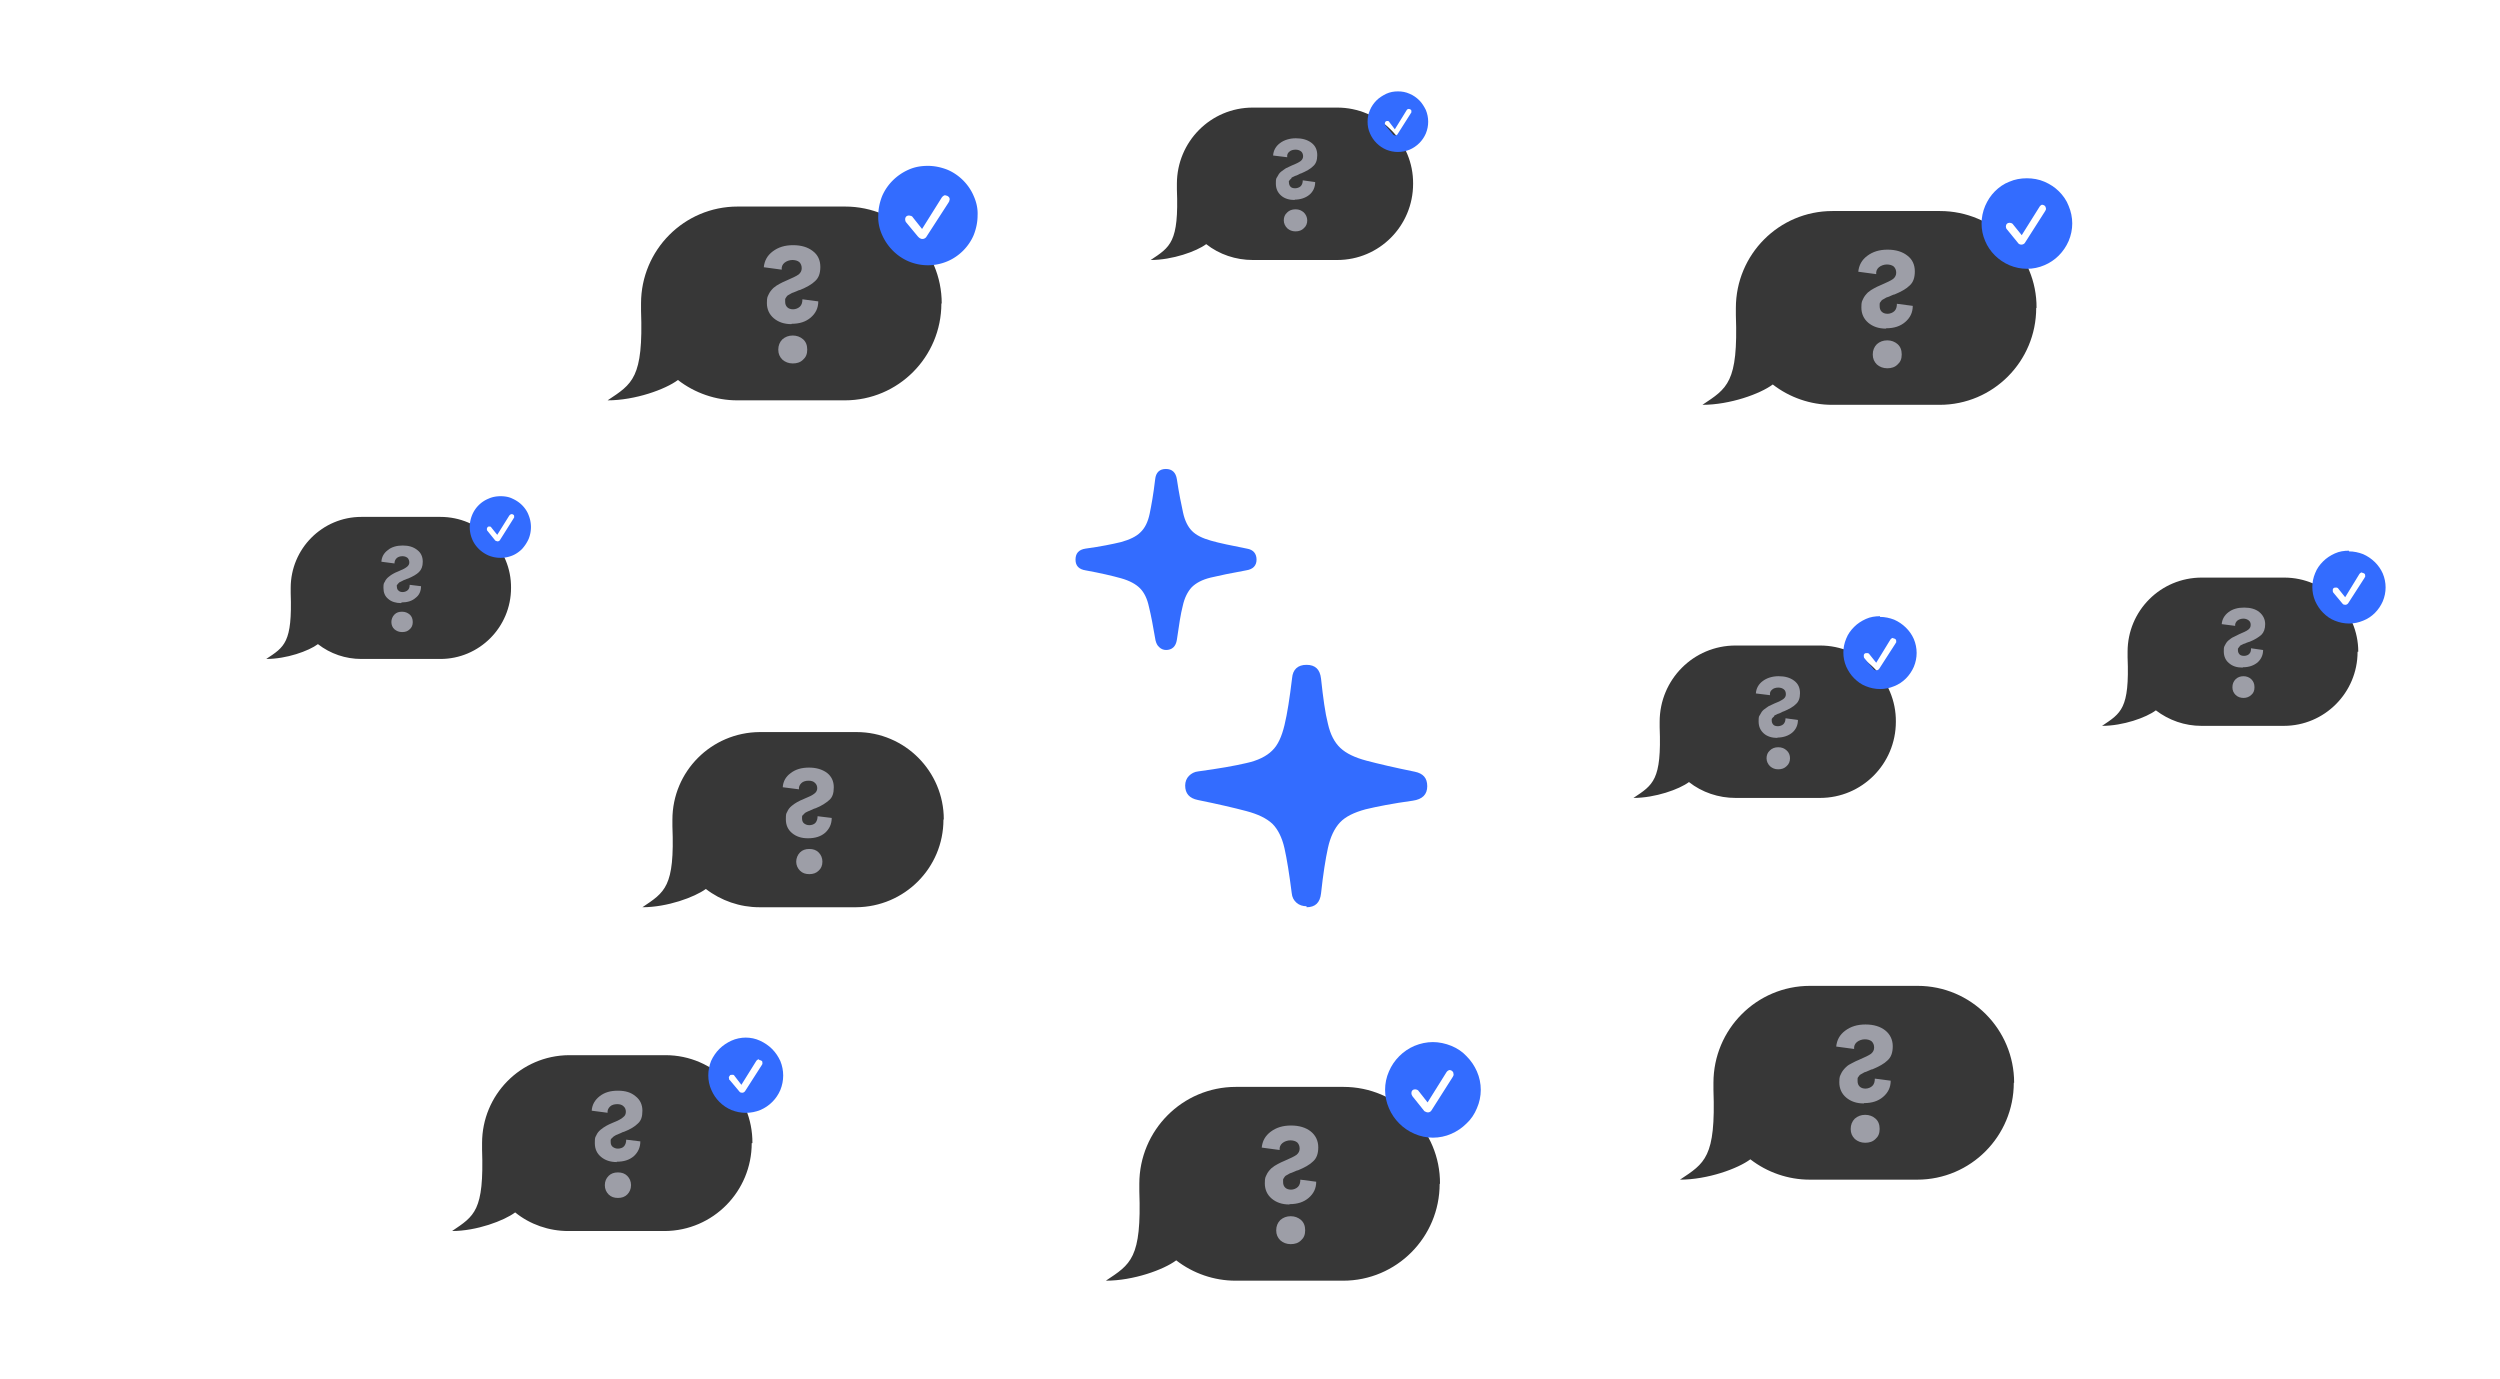 <svg xmlns="http://www.w3.org/2000/svg" id="Layer_1" version="1.1" viewBox="0 0 725 400"><defs><style>.st0{isolation:isolate}.st2{fill:#336cff}.st3{fill:#373737}.st2,.st3{fill-rule:evenodd}.st4{fill:#9d9ea7}</style></defs><path id="Shape_2_copy_3" d="M218 331.5c0 14-11.2 25.4-25.2 25.5h-28c-5.6 0-11.1-1.9-15.4-5.4-3.2 2.4-11.2 5.4-18.3 5.4 6.5-4.4 9.3-5.8 8.7-23.6v-1.9c0-14 11.2-25.4 25.2-25.5h28c14 0 25.3 11.5 25.2 25.5Z" class="st3"/><g class="st0"><path d="M178.9 337c-1.9 0-3.4-.5-4.6-1.5-1.2-1-1.8-2.3-1.8-4s.1-1.6.4-2.2c.3-.7.7-1.2 1.3-1.7.6-.5 1.1-.8 1.6-1.1.5-.3 1.2-.6 1.9-.9 1.5-.6 2.5-1.1 3-1.6.6-.4.8-1 .8-1.6s-.2-1.2-.7-1.6c-.4-.4-1-.6-1.8-.6s-1.6.2-2.1.7c-.5.5-.8 1.1-.7 1.8l-4.6-.6c.1-1.7.9-3.1 2.3-4.2s3.1-1.6 5.3-1.6 3.8.5 5.1 1.6c1.3 1 2 2.4 2 4.2s-.4 2.9-1.3 3.7c-.9.9-2.2 1.7-4 2.4-.2 0-.6.2-1 .4s-.8.3-.9.4c-.2 0-.4.2-.7.3-.3.2-.5.3-.6.4-.1.1-.2.3-.4.4-.2.2-.3.3-.3.5v.6c0 .6.2 1.1.6 1.4.4.3.9.5 1.5.5s1.4-.2 1.8-.7c.4-.5.6-1.1.6-1.9l4.1.5c0 1.8-.7 3.2-1.9 4.3-1.3 1.1-2.9 1.6-5 1.6Zm3 9.4c-.7.7-1.6 1-2.7 1s-2-.3-2.7-1c-.7-.7-1.1-1.6-1.1-2.7s.4-2 1.1-2.7c.7-.7 1.6-1 2.7-1s2 .3 2.7 1c.7.7 1.1 1.6 1.1 2.7s-.4 2-1.1 2.7Z" class="st4"/></g><path id="Shape_2_copy_13" d="M273.6 237.7c0 14-11.3 25.3-25.3 25.4h-28.1c-5.6 0-11.1-1.9-15.5-5.3-3.3 2.4-11.2 5.3-18.4 5.3 6.5-4.4 9.4-5.8 8.7-23.5v-1.9c0-14 11.3-25.3 25.3-25.4h28.1c14 0 25.3 11.4 25.3 25.3Z" class="st3"/><g class="st0"><path d="M234.3 243.1c-1.9 0-3.4-.5-4.6-1.5-1.2-1-1.8-2.3-1.8-4s.1-1.6.4-2.2c.3-.7.7-1.2 1.3-1.7.6-.5 1.1-.8 1.6-1.1.5-.3 1.2-.6 1.9-.9 1.5-.6 2.5-1.1 3-1.5.6-.4.9-1 .9-1.6s-.2-1.2-.7-1.6c-.4-.4-1-.6-1.8-.6s-1.6.2-2.1.7c-.5.5-.8 1.1-.7 1.8l-4.7-.6c.1-1.7.9-3.1 2.3-4.1 1.4-1.1 3.2-1.6 5.3-1.6s3.8.5 5.2 1.5c1.3 1 2 2.4 2 4.2s-.4 2.9-1.3 3.7-2.2 1.7-4 2.4c-.2 0-.6.2-1 .4s-.8.3-.9.4c-.2 0-.4.2-.7.3s-.5.3-.6.4c-.1.1-.2.3-.4.4-.2.2-.3.3-.3.5v.6c0 .6.2 1.1.6 1.4.4.3.9.5 1.5.5s1.4-.2 1.8-.7c.4-.5.6-1.1.6-1.9l4.1.5c0 1.8-.7 3.2-1.9 4.3-1.3 1.1-2.9 1.6-5 1.6Zm3.1 9.4c-.7.7-1.6 1-2.7 1s-2-.3-2.7-1c-.7-.7-1.1-1.6-1.1-2.6s.4-2 1.1-2.7c.7-.7 1.6-1 2.7-1s2 .3 2.7 1c.7.7 1.1 1.6 1.1 2.7s-.4 2-1.1 2.6Z" class="st4"/></g><path id="Shape_2_copy_5" d="M148.2 170.5c0 11.4-9.2 20.6-20.5 20.6h-22.9c-4.6 0-9-1.5-12.6-4.3-2.7 2-9.1 4.3-15 4.3 5.3-3.5 7.6-4.7 7.1-19.1v-1.5c0-11.4 9.2-20.6 20.5-20.6h22.9c11.4 0 20.6 9.2 20.5 20.6Z" class="st3"/><g class="st0"><path d="M116.3 174.9c-1.5 0-2.8-.4-3.7-1.2-1-.8-1.4-1.9-1.4-3.2s.1-1.3.4-1.8c.2-.5.6-1 1.1-1.4.5-.4.9-.7 1.3-.9.4-.2.9-.5 1.5-.7 1.2-.5 2-.9 2.5-1.3s.7-.8.7-1.3-.2-1-.5-1.3c-.4-.3-.8-.5-1.5-.5s-1.3.2-1.7.6c-.4.4-.6.9-.6 1.5l-3.8-.5c.1-1.4.7-2.5 1.9-3.4 1.1-.9 2.6-1.3 4.3-1.3s3.1.4 4.2 1.3c1.1.8 1.6 2 1.6 3.4s-.4 2.3-1.1 3c-.7.7-1.8 1.3-3.2 1.9-.2 0-.5.2-.8.3s-.6.2-.7.3c-.1 0-.3.2-.6.3-.3.1-.4.2-.5.3l-.3.3c-.1.1-.2.3-.3.4s0 .3 0 .5c0 .5.2.9.5 1.1.3.3.7.4 1.2.4s1.1-.2 1.5-.6c.4-.4.5-.9.5-1.5l3.3.4c0 1.4-.5 2.6-1.6 3.4-1 .9-2.4 1.3-4 1.3Zm2.5 7.6c-.6.6-1.3.8-2.2.8s-1.6-.3-2.2-.8-.9-1.3-.9-2.1.3-1.6.9-2.2 1.3-.8 2.2-.8 1.6.3 2.2.8.9 1.3.9 2.2-.3 1.6-.9 2.1Z" class="st4"/></g><path id="Shape_2_copy_6" d="M273 88c0 15.5-12.5 28.1-28 28.1h-31.2c-6.2 0-12.3-2.1-17.2-5.9-3.6 2.7-12.4 5.9-20.4 5.9 7.2-4.8 10.4-6.4 9.7-26V88c0-15.5 12.5-28.1 28-28.1h31.2c15.5 0 28 12.6 28 28.1Z" class="st3"/><g class="st0"><path d="M229.5 94c-2.1 0-3.8-.6-5.1-1.7-1.3-1.1-2-2.6-2-4.4s.2-1.8.5-2.5.8-1.3 1.4-1.9c.6-.5 1.2-.9 1.8-1.2.6-.3 1.3-.7 2.1-1 1.6-.7 2.7-1.2 3.4-1.7.6-.5.9-1.1.9-1.8s-.2-1.3-.7-1.8c-.5-.4-1.2-.6-2-.6s-1.7.3-2.3.8c-.6.5-.9 1.2-.8 2l-5.2-.7c.2-1.9 1-3.4 2.6-4.6 1.6-1.2 3.5-1.8 5.9-1.8s4.3.6 5.7 1.7c1.5 1.1 2.2 2.7 2.2 4.6s-.5 3.2-1.5 4.1c-1 1-2.5 1.8-4.4 2.6-.3 0-.6.2-1.1.4-.5.2-.8.3-1 .4-.2 0-.4.2-.8.4-.3.2-.6.3-.7.4-.1.1-.3.3-.4.5s-.3.4-.3.6v.7c0 .7.2 1.2.6 1.6.4.4 1 .6 1.7.6s1.5-.3 2-.8.7-1.2.7-2.1l4.6.6c0 2-.8 3.5-2.2 4.7-1.4 1.2-3.2 1.8-5.5 1.8Zm3.4 10.3c-.8.8-1.8 1.1-3 1.1s-2.2-.4-3-1.1c-.8-.8-1.2-1.7-1.2-2.9s.4-2.2 1.2-3c.8-.7 1.8-1.1 3-1.1s2.2.4 3 1.1c.8.7 1.2 1.7 1.2 3s-.4 2.2-1.2 2.9Z" class="st4"/></g><path id="Shape_2_copy_7" d="M584 314c0 15.5-12.5 28.1-28 28.1h-31.2c-6.2 0-12.3-2.1-17.2-5.9-3.6 2.7-12.4 5.9-20.4 5.9 7.2-4.8 10.4-6.4 9.7-26V314c0-15.5 12.5-28.1 28-28.1h31.2c15.5 0 28 12.6 28 28.1Z" class="st3"/><g class="st0"><path d="M540.5 320c-2.1 0-3.8-.6-5.1-1.7-1.3-1.1-2-2.6-2-4.4s.2-1.8.5-2.5.8-1.3 1.4-1.9 1.2-.9 1.8-1.2 1.3-.7 2.1-1c1.6-.7 2.7-1.2 3.4-1.7.6-.5.9-1.1.9-1.8s-.2-1.3-.7-1.8c-.5-.4-1.2-.6-2-.6s-1.7.3-2.3.8c-.6.5-.9 1.2-.8 2l-5.2-.7c.2-1.9 1-3.4 2.6-4.6 1.6-1.2 3.5-1.8 5.9-1.8s4.3.6 5.7 1.7 2.2 2.7 2.2 4.6-.5 3.2-1.5 4.1c-1 1-2.5 1.8-4.4 2.6-.3 0-.6.2-1.1.4-.5.2-.8.3-1 .4-.2 0-.4.2-.8.4-.3.2-.6.3-.7.4-.1.1-.3.3-.4.5-.2.2-.3.4-.3.6v.7c0 .7.2 1.2.6 1.6.4.4 1 .6 1.7.6s1.5-.3 2-.8.7-1.2.7-2.1l4.6.6c0 2-.8 3.5-2.2 4.7-1.4 1.2-3.2 1.8-5.5 1.8Zm3.4 10.3c-.8.8-1.8 1.1-3 1.1s-2.2-.4-3-1.1c-.8-.8-1.2-1.7-1.2-2.9s.4-2.2 1.2-3c.8-.7 1.8-1.1 3-1.1s2.2.4 3 1.1 1.2 1.7 1.2 3-.4 2.2-1.2 2.9Z" class="st4"/></g><path id="Shape_2_copy_8" d="M683.7 189c0 11.9-9.6 21.5-21.4 21.5h-23.9c-4.8 0-9.4-1.6-13.2-4.5-2.8 2.1-9.5 4.5-15.6 4.5 5.5-3.7 8-4.9 7.4-19.9V189c0-11.9 9.6-21.5 21.5-21.5h23.9c11.9 0 21.5 9.7 21.5 21.5Z" class="st3"/><g class="st0"><path d="M650.3 193.6c-1.6 0-2.9-.4-3.9-1.3-1-.8-1.5-2-1.5-3.4s.1-1.3.4-1.9c.3-.6.6-1 1.1-1.4.5-.4.9-.7 1.4-.9l1.6-.8c1.2-.5 2.1-.9 2.6-1.3s.7-.8.7-1.4-.2-1-.6-1.3c-.4-.3-.9-.5-1.5-.5s-1.3.2-1.8.6c-.4.4-.7.9-.6 1.5l-3.9-.5c.1-1.4.8-2.6 2-3.5 1.2-.9 2.7-1.3 4.5-1.3s3.3.4 4.4 1.3 1.7 2.1 1.7 3.5-.4 2.4-1.1 3.1c-.8.7-1.9 1.4-3.4 2-.2 0-.5.2-.9.3-.4.2-.6.3-.8.3-.1 0-.3.2-.6.3-.3.1-.4.2-.5.3 0 .1-.2.2-.3.4-.1.1-.2.3-.3.4v.5c0 .5.2.9.5 1.2.3.3.8.4 1.3.4s1.2-.2 1.5-.6c.4-.4.5-.9.5-1.6l3.5.5c0 1.5-.6 2.7-1.6 3.6-1.1.9-2.5 1.4-4.2 1.4Zm2.6 7.9c-.6.6-1.4.9-2.3.9s-1.7-.3-2.3-.9-.9-1.3-.9-2.2.3-1.7.9-2.3 1.4-.9 2.3-.9 1.7.3 2.3.9.9 1.3.9 2.3-.3 1.7-.9 2.2Z" class="st4"/></g><path id="Shape_2_copy_9" d="M590.5 89.3c0 15.5-12.5 28.1-28 28.1h-31.2c-6.2 0-12.3-2.1-17.2-5.9-3.6 2.7-12.4 5.9-20.4 5.9 7.2-4.8 10.4-6.4 9.7-26v-2.1c0-15.5 12.5-28.1 28-28.1h31.2c15.5 0 28.1 12.6 28 28.1Z" class="st3"/><g class="st0"><path d="M546.9 95.3c-2.1 0-3.8-.6-5.1-1.7-1.3-1.1-2-2.6-2-4.4s.2-1.8.5-2.5.8-1.3 1.4-1.9c.6-.5 1.2-.9 1.8-1.2.6-.3 1.3-.7 2.1-1 1.6-.7 2.7-1.2 3.4-1.7.6-.5.9-1.1.9-1.8s-.2-1.3-.7-1.8c-.5-.4-1.2-.6-2-.6s-1.7.3-2.3.8c-.6.5-.9 1.2-.8 2l-5.2-.7c.2-1.9 1-3.4 2.6-4.6 1.6-1.2 3.5-1.8 5.9-1.8s4.3.6 5.7 1.7c1.5 1.1 2.2 2.7 2.2 4.6s-.5 3.2-1.5 4.1c-1 1-2.5 1.8-4.4 2.6-.3 0-.6.2-1.1.4s-.8.3-1 .4c-.2 0-.4.2-.8.4-.3.2-.6.3-.7.4-.1.1-.3.3-.4.5-.2.2-.3.4-.3.6v.7c0 .7.2 1.2.6 1.6.4.4 1 .6 1.7.6s1.5-.3 2-.8.7-1.2.7-2.1l4.6.6c0 2-.8 3.5-2.2 4.7-1.4 1.2-3.2 1.8-5.5 1.8Zm3.4 10.4c-.8.8-1.8 1.1-3 1.1s-2.2-.4-3-1.1c-.8-.8-1.2-1.7-1.2-2.9s.4-2.2 1.2-3c.8-.7 1.8-1.1 3-1.1s2.2.4 3 1.1 1.2 1.7 1.2 3-.4 2.2-1.2 2.9Z" class="st4"/></g><path id="Shape_2_copy_10" d="M417.5 343.3c0 15.5-12.5 28.1-28 28.1h-31.2c-6.2 0-12.3-2.1-17.2-5.9-3.6 2.7-12.4 5.9-20.4 5.9 7.2-4.8 10.4-6.4 9.7-26v-2.1c0-15.5 12.5-28.1 28-28.1h31.2c15.5 0 28.1 12.6 28 28.1Z" class="st3"/><g class="st0"><path d="M373.9 349.3c-2.1 0-3.8-.6-5.1-1.7s-2-2.6-2-4.4.2-1.8.5-2.5.8-1.3 1.4-1.9c.6-.5 1.2-.9 1.8-1.2.6-.3 1.3-.7 2.1-1 1.6-.7 2.7-1.2 3.4-1.7.6-.5.9-1.1.9-1.8s-.2-1.3-.7-1.8c-.5-.4-1.2-.6-2-.6s-1.7.3-2.3.8c-.6.5-.9 1.2-.8 2l-5.2-.7c.2-1.9 1-3.4 2.6-4.6 1.6-1.2 3.5-1.8 5.9-1.8s4.3.6 5.7 1.7 2.2 2.7 2.2 4.6-.5 3.2-1.5 4.1c-1 1-2.5 1.8-4.4 2.6-.3 0-.6.2-1.1.4-.5.2-.8.3-1 .4-.2 0-.4.2-.8.4-.3.2-.6.3-.7.4-.1.1-.3.3-.4.5s-.3.4-.3.6v.7c0 .7.2 1.2.6 1.6.4.4 1 .6 1.7.6s1.5-.3 2-.8.7-1.2.7-2.1l4.6.6c0 2-.8 3.5-2.2 4.7-1.4 1.2-3.2 1.8-5.5 1.8Zm3.4 10.4c-.8.8-1.8 1.1-3 1.1s-2.2-.4-3-1.1c-.8-.8-1.2-1.7-1.2-2.9s.4-2.2 1.2-3c.8-.7 1.8-1.1 3-1.1s2.2.4 3 1.1c.8.7 1.2 1.7 1.2 3s-.4 2.2-1.2 2.9Z" class="st4"/></g><path id="Shape_2_copy_11" d="M409.8 53.3c0 12.2-9.8 22.1-22 22.1h-24.5c-4.9 0-9.7-1.6-13.5-4.6-2.8 2.1-9.8 4.6-16.1 4.6 5.7-3.8 8.2-5.1 7.6-20.5v-1.6c0-12.2 9.8-22.1 22-22.1h24.5c12.2 0 22.1 9.9 22 22.1Z" class="st3"/><g class="st0"><path d="M375.5 58c-1.6 0-3-.4-4-1.3s-1.5-2-1.5-3.5.1-1.4.4-1.9c.3-.6.6-1.1 1.1-1.5.5-.4 1-.7 1.4-1 .5-.2 1-.5 1.7-.8 1.3-.5 2.2-1 2.6-1.3.5-.4.7-.9.7-1.4s-.2-1.1-.6-1.4c-.4-.3-.9-.5-1.6-.5s-1.4.2-1.8.6c-.5.4-.7.9-.6 1.6l-4.1-.5c.1-1.5.8-2.7 2-3.6 1.2-.9 2.8-1.4 4.6-1.4s3.3.4 4.5 1.3c1.2.9 1.7 2.1 1.7 3.6s-.4 2.5-1.2 3.2c-.8.8-1.9 1.4-3.5 2.1-.2 0-.5.2-.9.4s-.7.3-.8.3c-.1 0-.3.2-.6.3-.3.1-.5.2-.5.4 0 .1-.2.2-.4.4-.1.1-.2.3-.3.4s0 .3 0 .5c0 .5.2.9.5 1.2.3.3.8.4 1.3.4s1.2-.2 1.6-.6c.4-.4.6-1 .6-1.7l3.6.5c0 1.5-.6 2.8-1.7 3.7-1.1.9-2.6 1.4-4.3 1.4Zm2.6 8.2c-.6.6-1.4.9-2.4.9s-1.7-.3-2.4-.9c-.6-.6-1-1.4-1-2.3s.3-1.7 1-2.3c.6-.6 1.4-.9 2.4-.9s1.7.3 2.4.9c.6.6 1 1.4 1 2.3s-.3 1.7-1 2.3Z" class="st4"/></g><path id="Shape_2_copy_12" d="M549.8 209.3c0 12.2-9.8 22.1-22 22.1h-24.5c-4.9 0-9.7-1.6-13.5-4.6-2.8 2.1-9.8 4.6-16.1 4.6 5.7-3.8 8.2-5.1 7.6-20.5v-1.6c0-12.2 9.8-22.1 22-22.1h24.5c12.2 0 22.1 9.9 22 22.1Z" class="st3"/><g class="st0"><path d="M515.5 214c-1.6 0-3-.4-4-1.3s-1.5-2-1.5-3.5.1-1.4.4-1.9c.3-.6.6-1.1 1.1-1.5.5-.4 1-.7 1.4-1 .5-.2 1-.5 1.7-.8 1.3-.5 2.2-1 2.6-1.3.5-.4.7-.8.7-1.4s-.2-1.1-.6-1.4c-.4-.3-.9-.5-1.6-.5s-1.4.2-1.8.6c-.5.4-.7.9-.6 1.6l-4.1-.5c.1-1.5.8-2.7 2-3.6 1.2-.9 2.8-1.4 4.6-1.4s3.3.4 4.5 1.3c1.2.9 1.7 2.1 1.7 3.6s-.4 2.5-1.2 3.2c-.8.8-1.9 1.4-3.5 2.1-.2 0-.5.2-.9.4s-.7.3-.8.3c-.1 0-.3.2-.6.3-.3.1-.5.2-.5.4 0 .1-.2.2-.4.4-.1.1-.2.3-.3.4v.5c0 .5.2.9.5 1.2s.8.4 1.3.4 1.2-.2 1.6-.6c.4-.4.6-1 .6-1.7l3.6.5c0 1.5-.6 2.8-1.7 3.7-1.1.9-2.6 1.4-4.3 1.4Zm2.6 8.2c-.6.6-1.4.9-2.4.9s-1.7-.3-2.4-.9c-.6-.6-1-1.4-1-2.3s.3-1.7 1-2.3c.6-.6 1.4-.9 2.4-.9s1.7.3 2.4.9 1 1.4 1 2.3-.3 1.7-1 2.3Z" class="st4"/></g><path id="Shape_20_copy" d="M145.2 143.9c1.2 0 2.4.2 3.4.7 1.1.5 2 1.1 2.8 1.9.8.8 1.5 1.8 1.9 2.9.9 2.2.9 4.7 0 6.9-.5 1.1-1.1 2-1.9 2.9-.8.8-1.8 1.5-2.8 1.9-2.2.9-4.7.9-6.9 0-2.1-.9-3.9-2.6-4.8-4.8-.9-2.2-.9-4.7 0-6.9a8.7 8.7 0 0 1 4.8-4.8c1.1-.5 2.3-.7 3.5-.7Zm3.2 5.2c-.3 0-.5.2-.7.4l-3.5 5.6-1.7-2.1c0-.1-.2-.2-.3-.3h-.3c-.2 0-.4 0-.5.2-.1.1-.2.3-.2.5s0 .4.2.6l2.1 2.6c0 .1.2.2.4.3.1 0 .3.1.4.1.3 0 .6-.2.7-.4l3.9-6.2s.1-.2.2-.3v-.3c0-.2 0-.4-.2-.5-.1-.1-.3-.2-.5-.2Z" class="st2"/><path id="Shape_20_copy_3" d="M216.2 300.9c1.5 0 2.9.3 4.2.9 1.3.6 2.5 1.4 3.5 2.4s1.8 2.2 2.4 3.5c1.1 2.7 1.1 5.7 0 8.4-1.1 2.6-3.2 4.7-5.8 5.8-2.7 1.1-5.7 1.1-8.4 0-2.6-1.1-4.7-3.2-5.8-5.8-.6-1.3-.9-2.8-.9-4.2 0-1.5.3-2.9.8-4.2.6-1.3 1.4-2.5 2.4-3.5s2.2-1.8 3.5-2.4c1.3-.6 2.8-.9 4.2-.9Zm3.9 6.3c-.3 0-.6.2-.8.5l-4.3 6.9-2-2.6c0-.1-.2-.3-.4-.3h-.4c-.2 0-.5 0-.6.3-.2.2-.3.4-.2.6 0 .3 0 .5.3.7l2.6 3.1c.1.2.3.3.4.4.2 0 .3.1.5.1.4 0 .7-.2.9-.5l4.8-7.5c0-.1.1-.2.2-.3v-.4c0-.2 0-.5-.3-.6-.2-.1-.4-.2-.6-.2Z" class="st2"/><path id="Shape_20_copy_4" d="M415.5 302.2c1.8 0 3.7.4 5.4 1.1 1.7.7 3.2 1.7 4.4 3 1.3 1.3 2.3 2.8 3 4.4 1.5 3.4 1.5 7.3 0 10.7-.7 1.7-1.7 3.2-3 4.4-1.3 1.3-2.8 2.3-4.4 3-3.4 1.5-7.3 1.5-10.7 0-3.3-1.4-6-4.1-7.4-7.4-1.5-3.4-1.5-7.3 0-10.7 1.4-3.3 4.1-6 7.4-7.4 1.7-.7 3.5-1.1 5.4-1.1Zm5 8.1c-.4 0-.8.3-1 .6l-5.5 8.8-2.6-3.3c-.1-.2-.3-.3-.5-.4-.2 0-.4-.1-.5-.1-.3 0-.6.1-.8.3-.2.2-.3.5-.3.8 0 .3.1.6.3.9l3.2 4c.1.2.3.4.6.5.2.1.4.2.7.2.5 0 .9-.3 1.1-.7l6.1-9.6c0-.1.2-.3.2-.4 0-.2.1-.3 0-.5 0-.3-.1-.6-.4-.8-.2-.2-.5-.3-.8-.3Z" class="st2"/><path id="Shape_20_copy_5" d="M545.2 178.9c1.4 0 2.8.3 4.1.8 2.5 1.1 4.6 3.1 5.7 5.6 1.1 2.6 1.1 5.5 0 8.1-1.1 2.5-3.1 4.6-5.7 5.6-2.6 1.1-5.5 1.1-8.2 0-1.3-.5-2.4-1.3-3.4-2.3-1-1-1.7-2.1-2.3-3.4-1.1-2.6-1.1-5.5 0-8.1.5-1.3 1.3-2.4 2.3-3.4 1-1 2.1-1.7 3.4-2.3 1.3-.6 2.7-.8 4.1-.8Zm3.8 6.1c-.3 0-.6.2-.8.5l-4.1 6.7-2-2.5c0-.1-.2-.2-.4-.3h-.4c-.2 0-.4 0-.6.2-.2.2-.2.4-.2.6 0 .2 0 .5.2.7l2.5 3c.1.2.3.3.4.4.2 0 .3.1.5.1.4 0 .7-.2.9-.5l4.7-7.3c0-.1.1-.2.2-.3v-.4c0-.2 0-.4-.3-.6-.2-.1-.4-.2-.6-.2Z" class="st2"/><path id="Shape_20_copy_6" d="M681.2 159.9c1.4 0 2.8.3 4.1.8 2.5 1.1 4.6 3.1 5.7 5.6 1.1 2.6 1.1 5.5 0 8.1-1.1 2.5-3.1 4.6-5.7 5.6-2.6 1.1-5.5 1.1-8.2 0-1.3-.5-2.4-1.3-3.4-2.3-1-1-1.7-2.1-2.3-3.4-1.1-2.6-1.1-5.5 0-8.1.5-1.3 1.3-2.4 2.3-3.4 1-1 2.1-1.7 3.4-2.3 1.3-.6 2.7-.8 4.1-.8Zm3.8 6.1c-.3 0-.6.2-.8.5l-4.1 6.7-2-2.5c0-.1-.2-.2-.4-.3h-.4c-.2 0-.4 0-.6.2-.2.2-.2.4-.2.6 0 .2 0 .5.2.7l2.5 3c.1.2.3.3.4.4.2 0 .3.1.5.1.4 0 .7-.2.9-.5l4.7-7.3c0-.1.1-.2.2-.3v-.4c0-.2 0-.4-.3-.6-.2-.1-.4-.2-.6-.2Z" class="st2"/><path id="Shape_20_copy_7" d="M587.8 51.7c1.7 0 3.5.3 5.1 1 1.6.7 3 1.6 4.2 2.8 1.2 1.2 2.2 2.6 2.8 4.2 1.4 3.3 1.4 6.9 0 10.2-1.4 3.2-3.9 5.7-7 7-3.2 1.4-6.9 1.4-10.2 0-3.2-1.4-5.7-3.9-7-7-1.4-3.2-1.4-6.9 0-10.2.7-1.6 1.6-3 2.8-4.2 1.2-1.2 2.6-2.2 4.2-2.8 1.6-.7 3.3-1 5.1-1Zm4.7 7.6c-.4 0-.8.3-1 .6l-5.2 8.3-2.5-3.1c-.1-.2-.3-.3-.5-.4-.2 0-.3-.1-.5-.1-.3 0-.6.1-.8.3-.2.2-.3.5-.3.8 0 .3.1.6.3.8l3.1 3.8c.1.2.3.4.5.5.6.3 1.4.1 1.7-.5l5.8-9.1c0-.1.2-.3.2-.4 0-.1.1-.3 0-.4 0-.3-.1-.5-.3-.7-.2-.2-.5-.3-.8-.3Z" class="st2"/><path id="Shape_20_copy_8" d="M405.4 26.5c1.2 0 2.3.2 3.4.7 1 .4 2 1.1 2.8 1.9.8.8 1.4 1.8 1.9 2.8.9 2.2.9 4.6 0 6.8-.9 2.1-2.6 3.8-4.7 4.7-2.2.9-4.6.9-6.8 0-2.1-.9-3.8-2.6-4.7-4.7-.5-1.1-.7-2.2-.7-3.4 0-1.2.2-2.3.7-3.4.4-1 1.1-2 1.9-2.8.8-.8 1.8-1.4 2.8-1.9 1.1-.5 2.2-.7 3.4-.7Zm3.1 5.1c-.3 0-.5.2-.6.4l-3.4 5.5-1.6-2.1c0-.1-.2-.2-.3-.3h-.3c-.2 0-.4 0-.5.2-.1.1-.2.3-.2.5s0 .4.2.6l2.1 2.5c0 .1.2.2.3.3.1 0 .3.1.4.1.3 0 .6-.2.7-.4l3.8-6s.1-.2.2-.3v-.3c0-.2 0-.4-.2-.5-.1-.1-.3-.2-.5-.2Z" class="st2"/><path id="Shape_20_copy_9" d="M269.1 48.1c1.9 0 3.8.4 5.6 1.1 1.7.7 3.3 1.8 4.6 3.1 1.3 1.3 2.4 2.9 3.1 4.6.8 1.8 1.2 3.7 1.1 5.6 0 1.9-.4 3.8-1.1 5.6-.7 1.7-1.8 3.3-3.1 4.6-1.3 1.3-2.9 2.4-4.6 3.1a14.5 14.5 0 0 1-11.2 0c-3.5-1.5-6.2-4.3-7.7-7.7-.8-1.8-1.2-3.7-1.1-5.6 0-1.9.4-3.8 1.1-5.6 1.5-3.5 4.3-6.2 7.7-7.7 1.8-.8 3.6-1.1 5.6-1.1Zm5.1 8.5c-.4 0-.8.3-1.1.7l-5.7 9.1-2.7-3.4c-.1-.2-.3-.3-.5-.4-.2 0-.4-.1-.6-.1-.3 0-.6.1-.8.3-.2.2-.3.5-.3.8 0 .3.1.7.3.9l3.4 4.1c.2.2.4.4.6.5.2.1.4.2.7.2.5 0 1-.3 1.2-.7l6.4-9.9c0-.1.2-.3.2-.4 0-.2.1-.3.1-.5 0-.3-.1-.6-.4-.8-.2-.2-.5-.3-.8-.3Z" class="st2"/><path d="M378.9 263.1c2.5 0 3.9-1.3 4.2-4 .6-5.6 1.3-10 2-13.2s1.9-5.7 3.5-7.4c1.6-1.7 4.1-2.9 7.4-3.8 3.3-.8 7.9-1.7 13.7-2.5 2.8-.4 4.2-1.8 4.2-4.2s-1.2-3.7-3.6-4.2c-5.9-1.2-10.6-2.3-14-3.2-3.4-.9-5.9-2.1-7.6-3.7-1.7-1.6-2.9-3.9-3.6-7-.8-3.1-1.4-7.5-2-13.1-.3-2.7-1.7-4-4.2-4s-4 1.3-4.2 3.9c-.7 5.8-1.4 10.3-2.2 13.6-.8 3.3-1.9 5.8-3.6 7.4-1.6 1.6-4.2 2.9-7.5 3.6-3.4.8-8 1.6-13.9 2.4-1.1.1-2 .6-2.7 1.3s-1.1 1.7-1.1 2.8c0 2.3 1.2 3.7 3.7 4.2 5.9 1.2 10.6 2.3 14 3.2 3.4.9 5.9 2.1 7.6 3.7 1.6 1.6 2.8 4 3.5 7.1s1.4 7.5 2.1 13c.1 1.2.6 2.1 1.4 2.8s1.8 1 2.9 1Zm-40.8-74.6c1.8 0 2.9-1 3.2-3 .6-4.2 1.1-7.5 1.7-9.8.5-2.3 1.4-4.1 2.6-5.4 1.2-1.2 3-2.2 5.5-2.8 2.5-.6 5.9-1.3 10.3-2.1 2-.3 3-1.4 3-3.1s-.9-2.9-2.8-3.2c-4.5-.9-8-1.6-10.4-2.3-2.5-.7-4.3-1.6-5.5-2.8-1.2-1.2-2.1-3-2.6-5.3s-1.2-5.6-1.8-9.7c-.3-2-1.4-3-3.2-3s-2.9 1-3.1 3c-.5 4.3-1.1 7.6-1.6 10-.5 2.4-1.4 4.2-2.7 5.4-1.2 1.2-3.1 2.1-5.6 2.8-2.5.6-5.9 1.3-10.3 1.9-2 .3-2.9 1.4-2.9 3.2s1 2.8 2.9 3.1c4.4.8 7.8 1.6 10.3 2.3 2.5.7 4.3 1.7 5.5 2.9 1.2 1.2 2.1 3 2.6 5.4.6 2.4 1.2 5.6 1.9 9.7.2.8.5 1.5 1.1 2 .5.5 1.2.8 2 .8Z" style="fill:#336cff"/></svg>